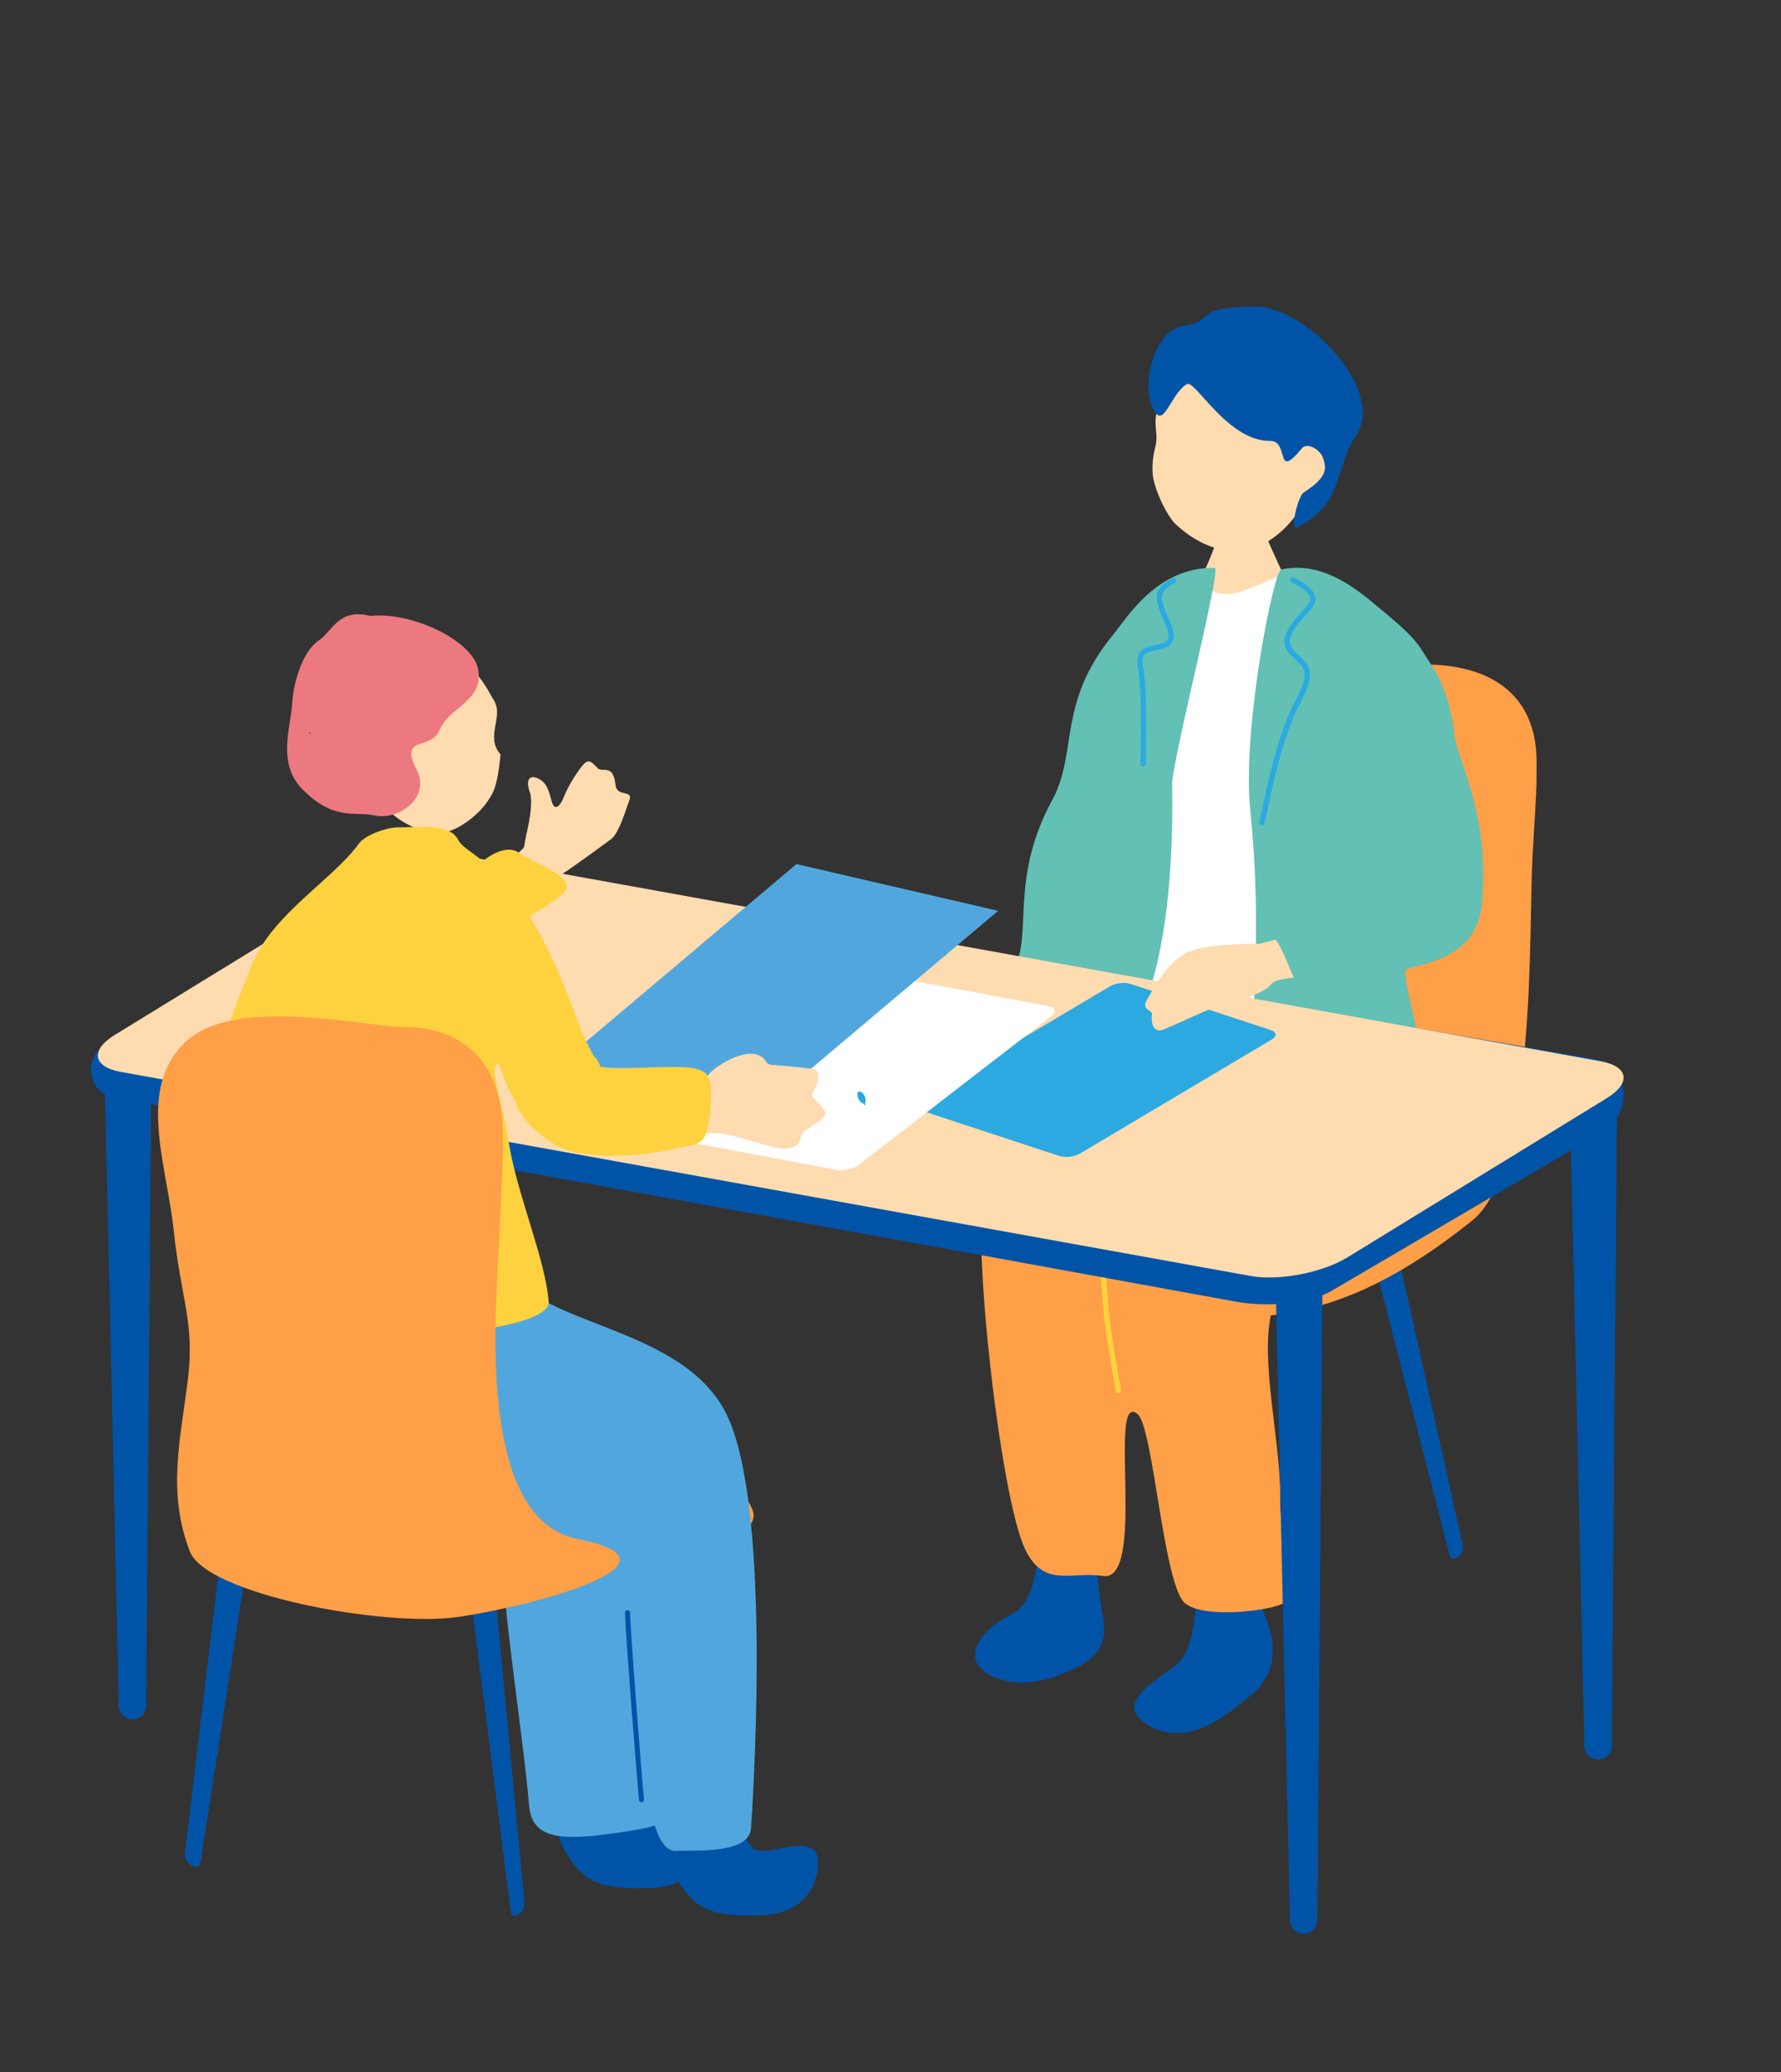 <svg width="215" height="250" viewBox="0 0 215 250" fill="none" xmlns="http://www.w3.org/2000/svg">
<rect x="0" y="0" width="215" height="250" fill="#333333" stroke="none"/>
<mask id="mask0_207_15695" style="mask-type:alpha" maskUnits="userSpaceOnUse" x="0" y="0" width="215" height="250">
<rect width="215" height="250" fill="#D9D9D9"/>
</mask>
<g mask="url(#mask0_207_15695)">
<path d="M176.59 186.481C176.69 186.934 176.423 187.558 175.989 187.879C175.554 188.199 175.12 188.109 175.003 187.665L165.434 150.518C165.091 149.202 165.434 147.641 166.194 147.073C166.962 146.506 167.83 147.164 168.131 148.512L176.59 186.49V186.481Z" fill="#0054A7"/>
<path d="M185.499 91.977C185.499 81.925 177.266 80.183 172.177 80.183C167.088 80.183 149.406 76.7 142.632 81.73C135.849 86.752 139.966 95.071 140.938 102.418C141.91 109.765 143.766 112.438 142.875 118.464C141.902 125.033 117.195 141.136 120.339 147.714C121.417 149.965 116.854 155.149 135.233 157.758C150.16 159.88 160.873 160.779 177.736 147.26C185.54 141.007 184.527 111.506 185.013 103.187C185.499 94.869 185.499 95.452 185.499 91.977Z" fill="#FF9F47"/>
<path d="M125.759 186.517C124.888 189.317 124.88 193.392 122.194 194.731C117.822 196.894 115.951 200.468 119.774 202.235C124.001 204.188 128.372 201.929 129.872 201.227C133.8 199.403 133.502 196.886 132.937 193.795C132.316 190.059 132.542 188.446 132.526 186.775C132.494 184.145 126.348 183.241 125.767 186.517H125.759Z" fill="#0054A7"/>
<path d="M142.86 185.912C143.594 188.026 144.24 189.729 144.369 193.626C144.046 197.055 143.554 199.75 141.796 201.025C138.166 203.655 134.319 206.133 139.247 208.473C144.175 210.813 149.039 206.044 150.595 204.874C154.661 201.832 153.943 197.87 152.547 194.457C150.934 190.318 151.668 188.244 151.459 184.702C151.152 179.505 140.844 180.127 142.852 185.912H142.86Z" fill="#0054A7"/>
<path d="M133.988 127.601C129.71 134.741 123.009 136.486 119.015 143.48C117.022 146.969 120.652 180.882 123.844 187.125C126.145 191.616 129.313 189.565 133.145 190.154C138.477 190.978 133.656 167.71 137.302 170.593C139.255 172.144 140.429 191.39 143.087 193.474C145.509 195.372 153.515 194.314 154.973 193.425C156.593 192.44 154.503 184.517 154.56 181.44C154.754 171.724 149.877 157.032 156.731 154.06C163.683 151.04 167.329 147.89 170.594 139.644C173.082 133.36 171.404 128.272 167.434 122.279C165.303 119.267 147.365 116.86 139.06 118.136C132.635 119.121 134.417 126.285 133.996 127.61L133.988 127.601Z" fill="#FF9F47"/>
<path d="M135.157 168.088C135.157 168.088 135.1 168.112 135.06 168.12C134.882 168.161 134.721 168.064 134.697 167.895C134.64 167.531 134.535 166.959 134.414 166.248C133.971 163.707 133.221 159.463 133.124 157.147C133.1 156.526 133.035 155.807 132.963 155.033C132.705 152.12 132.382 148.497 133.713 145.98C135.439 142.728 140.504 141.445 143.23 140.751C143.408 140.711 143.569 140.799 143.601 140.961C143.634 141.122 143.513 141.283 143.343 141.332C140.73 141.993 135.866 143.228 134.285 146.205C133.035 148.553 133.35 152.088 133.6 154.92C133.672 155.702 133.737 156.429 133.761 157.058C133.858 159.333 134.6 163.562 135.044 166.087C135.173 166.797 135.269 167.378 135.326 167.741C135.342 167.87 135.269 168.007 135.148 168.072L135.157 168.088Z" fill="#FDD23E"/>
<path d="M151.94 61.152C151.698 61.152 148.561 61.49 148.262 61.466C148.157 62.007 146.811 65.388 146.569 66.066C145.367 69.471 142.81 73.82 142.52 74.159C146.085 77.241 155.965 78.371 158.223 75.425C157.586 75.111 152.908 65.259 152.602 63.96C152.376 63.008 151.948 61.499 151.94 61.144V61.152Z" fill="#FFDBB0"/>
<path d="M143.458 69.746C146.438 68.508 144.384 72.165 148.816 71.611C150.886 71.351 154.442 69.103 155.635 69.331C161.318 70.447 166.87 76.279 166.895 82.322C167.211 82.445 164.029 88.749 165.604 97.644C165.49 98.393 165.019 121.721 165.937 125.582C166.862 129.443 159.735 128.05 157.397 128.017C155.051 127.985 137.979 125.68 135.43 125.484C132.881 125.289 131.988 123.35 131.801 122.242C131.038 117.648 131.233 112.753 132.849 103.761C135.057 91.641 139.927 71.571 143.458 69.746Z" fill="white"/>
<path d="M127.809 117.623C127.809 115.598 125.797 115.679 127.809 117.623C123.293 120.861 118.76 121.744 121.921 117.623C125.082 113.501 121.511 106.692 127.004 96.57C130.181 90.716 127.546 84.904 134.384 76.572C136.067 74.524 139.663 68.419 146.625 68.508C147.503 68.516 141.937 89.9 141.494 94.426C141.904 118.96 136.33 124.652 134.984 127.786C132.783 130.806 129.081 134.855 127.004 134.749C125.986 134.701 126.363 132.555 127.808 122.92C128.646 117.333 129.13 118.894 127.809 117.623Z" fill="#62C0B4"/>
<path d="M154.658 68.714C158.516 67.883 162.043 69.611 165.796 72.772C171.264 77.261 170.754 77.195 172.865 80.34C176.408 85.62 176.052 94.867 175.34 97.254C173.512 103.348 171.159 111.365 170.228 113.662C168.643 117.564 170.657 121.051 171.159 125.516C171.676 130.111 172.469 135.016 172.032 138.226C171.498 142.152 151.285 141.012 151.204 132.873C150.735 122.836 152.587 114.33 150.921 97.653C149.942 87.885 153.752 68.902 154.666 68.706L154.658 68.714Z" fill="#62C0B4"/>
<path d="M152.338 99.552C152.338 99.552 152.289 99.552 152.265 99.544C152.096 99.503 151.991 99.334 152.039 99.165C152.096 98.931 152.184 98.503 152.305 97.938C152.902 95.09 154.298 88.417 156.338 84.633C158.169 81.244 157.524 80.647 156.467 79.67C156.193 79.42 155.887 79.138 155.596 78.783C154.217 77.121 155.838 75.281 157.153 73.796C157.379 73.538 157.605 73.288 157.806 73.046C158.088 72.707 158.193 72.392 158.137 72.094C157.984 71.343 156.798 70.714 156.088 70.343L155.903 70.246C155.749 70.165 155.693 69.972 155.774 69.818C155.854 69.665 156.048 69.608 156.201 69.689L156.379 69.786C157.242 70.238 158.54 70.924 158.75 71.972C158.847 72.465 158.693 72.957 158.29 73.449C158.08 73.699 157.855 73.957 157.629 74.216C156.12 75.926 155.12 77.233 156.088 78.387C156.354 78.71 156.637 78.96 156.903 79.21C158.185 80.388 158.871 81.292 156.903 84.931C154.903 88.635 153.523 95.243 152.926 98.067C152.805 98.648 152.717 99.084 152.652 99.318C152.62 99.463 152.491 99.552 152.346 99.552H152.338Z" fill="#2CA9E1"/>
<path d="M137.989 92.458C137.82 92.458 137.675 92.321 137.675 92.144C137.675 91.877 137.675 91.442 137.691 90.901C137.731 88.327 137.804 82.961 137.4 80.807C136.949 78.41 138.11 78.144 139.344 77.862C139.651 77.789 139.973 77.717 140.312 77.604C140.667 77.483 140.893 77.321 140.99 77.103C141.232 76.571 140.82 75.619 140.344 74.513C140.248 74.287 140.151 74.061 140.054 73.819C139.11 71.544 139.893 70.616 141.554 69.785C141.707 69.704 141.901 69.769 141.974 69.922C142.054 70.075 141.99 70.269 141.837 70.342C140.377 71.068 139.86 71.713 140.635 73.577C140.731 73.811 140.828 74.037 140.925 74.263C141.482 75.554 141.917 76.571 141.562 77.353C141.385 77.741 141.046 78.015 140.514 78.193C140.159 78.314 139.812 78.394 139.489 78.467C138.247 78.749 137.683 78.879 138.021 80.686C138.441 82.905 138.36 88.311 138.328 90.909C138.328 91.45 138.312 91.877 138.312 92.144C138.312 92.313 138.175 92.458 137.997 92.458H137.989Z" fill="#2CA9E1"/>
<path d="M156.523 62.055C154.063 65.444 150.821 66.832 148.32 66.477C145.82 66.122 143.61 64.895 141.69 63.023C140.214 61.143 139.287 58.472 139.166 57.359C139.053 56.342 139.158 55.156 139.44 54.059C140.093 51.493 138.464 51.307 140.876 46.272C141.61 44.747 142.545 41.358 149.337 41.907C155.313 42.391 167.033 51.783 156.523 62.055Z" fill="#FFDBB0"/>
<path d="M143.273 46.352C141.495 47.355 140.556 51.346 139.495 49.803C137.445 46.833 139.272 39.756 142.976 39.283C146.787 38.794 143.824 36.935 151.742 37.002C157.52 37.051 167.455 47.007 163.644 52.657C161.125 56.398 162.253 60.795 156.64 63.616C155.594 64.138 156.747 59.791 157.364 59.435C160.376 57.51 160.088 56.44 159.751 55.353C159.422 54.266 157.825 53.295 157.158 54.1C153.849 58.099 155.734 53.171 153.298 53.196C148.186 53.254 144.178 45.638 143.264 46.36L143.273 46.352Z" fill="#0054A7"/>
<path d="M155.706 231.681C155.724 232.593 156.478 233.318 157.374 233.31C158.278 233.31 159.015 232.569 159.024 231.656L159.647 155.062C159.665 152.349 158.383 150.092 156.786 150.101C155.179 150.109 153.933 152.382 153.994 155.094L155.715 231.673L155.706 231.681Z" fill="#0054A7"/>
<path d="M191.253 210.676C191.27 211.588 192.025 212.313 192.921 212.305C193.825 212.305 194.562 211.564 194.571 210.651L195.194 134.057C195.211 131.344 193.93 129.088 192.332 129.096C190.726 129.104 189.48 131.377 189.541 134.09L191.262 210.668L191.253 210.676Z" fill="#0054A7"/>
<path d="M14.331 205.829C14.348 206.742 15.103 207.467 15.999 207.459C16.903 207.459 17.64 206.717 17.649 205.805L18.272 129.21C18.29 126.498 17.008 124.241 15.411 124.249C13.804 124.257 12.558 126.53 12.619 129.243L14.34 205.821L14.331 205.829Z" fill="#0054A7"/>
<path d="M12.074 126.677C10.509 127.679 10.323 131.75 13.784 132.38L149.223 157.058C152.684 157.697 158.136 157.446 161.185 155.491L193.512 136.524C197.053 134.529 196.972 128.212 192.246 127.735L56.863 104.236C53.403 103.598 48.079 104.68 45.03 106.643L12.074 126.677Z" fill="#0054A7"/>
<path d="M13.88 124.855C10.865 126.702 11.18 128.712 14.575 129.33L151.007 153.961C154.402 154.571 159.64 153.563 162.655 151.715L193.93 132.528C196.945 130.681 196.629 128.671 193.234 128.053L56.803 103.422C53.408 102.812 48.17 103.821 45.154 105.668L13.88 124.855Z" fill="#FFDBB0"/>
<path d="M127.931 139.492C128.617 139.715 129.722 139.575 130.392 139.17L153.494 125.443C154.164 125.046 154.156 124.534 153.478 124.311L136.428 118.7C135.742 118.476 134.636 118.617 133.967 119.022L110.864 132.749C110.195 133.145 110.203 133.658 110.881 133.881L127.931 139.492Z" fill="#2CA9E1"/>
<path d="M151.787 113.89C150.489 113.866 144.795 113.906 142.899 115.141C141.012 116.375 139.995 117.9 138.39 120.748C137.785 121.83 139.14 121.902 139.068 122.378C138.85 123.734 139.479 124.605 140.358 124.258C141.963 123.629 146.464 121.467 147.246 121.346C148.626 121.136 152.578 119.853 153.304 118.901C153.949 118.07 155.264 118.102 157.264 117.836C162.216 116.48 159.41 112.357 155.07 113.035C153.296 113.599 152.094 113.898 151.779 113.898L151.787 113.89Z" fill="#FFDBB0"/>
<path d="M178.971 108.025C179.248 102.597 178.669 98.406 176.677 92.514C173.974 84.53 173.101 78.768 169.704 76.392C163.606 72.136 160.585 91.269 162.994 94.524C164.21 96.168 168.594 104.086 164.945 106.186C160.324 108.847 153.082 111.703 154.087 113.526C155.197 114.967 156.013 118.369 157.352 119.866C158.642 121.298 166.031 117.88 171.558 116.448C177.819 114.829 178.799 111.435 178.979 108.033L178.971 108.025Z" fill="#62C0B4"/>
<path d="M101.116 141.18C101.886 141.32 103.065 141.015 103.736 140.494L126.875 122.631C127.546 122.11 127.473 121.565 126.703 121.424L107.502 117.82C106.733 117.68 105.554 117.986 104.882 118.506L81.743 136.369C81.072 136.89 81.146 137.435 81.915 137.576L101.116 141.18Z" fill="white"/>
<path d="M63.324 229.718C63.364 230.17 63.034 230.743 62.582 231.009C62.13 231.267 61.719 231.13 61.662 230.686L56.904 193.376C56.734 192.053 57.242 190.576 58.049 190.108C58.847 189.64 59.606 190.383 59.735 191.73L63.324 229.726V229.718Z" fill="#0054A7"/>
<path d="M22.314 223.709C22.261 224.192 22.623 224.807 23.137 225.085C23.65 225.372 24.119 225.225 24.198 224.758L30.339 185.255C30.56 183.853 30.003 182.271 29.091 181.763C28.18 181.255 27.304 182.034 27.136 183.46L22.323 223.7L22.314 223.709Z" fill="#0054A7"/>
<path d="M58.877 193.17C68.382 191.667 92.152 187.473 90.934 182.494C89.715 177.515 73.513 168.669 59.732 170.557C49.275 171.994 29.595 174.258 25.343 180.347C21.091 186.437 39.851 196.169 58.877 193.162V193.17Z" fill="#FF9F47"/>
<path d="M56.08 113.647C58.895 111.017 66.38 106.385 67.557 105.659C68.735 104.933 71.768 102.722 73.703 101.302C74.494 100.721 75.026 99.317 75.994 96.501C76.421 95.25 74.454 96.227 74.3 94.685C74.034 92.095 72.703 93.257 72.155 92.692C71.203 91.708 70.961 91.409 69.896 92.91C68.832 94.411 68.332 95.492 68.017 96.275C67.703 97.058 66.969 98.115 66.581 96.622C66.194 95.129 65.888 94.338 64.896 93.903C63.904 93.467 63.371 94.08 64.041 95.823C64.379 98.01 63.404 100.802 63.299 102.068C63.194 103.335 52.152 108.685 50.168 110.492C48.175 112.308 53.257 116.286 56.072 113.655L56.08 113.647Z" fill="#FFDBB0"/>
<path d="M51.101 108.281C55.876 105.554 56.884 105.344 57.602 104.529C58.32 103.714 60.998 101.641 62.716 102.932C64.434 104.223 70.12 105.925 67.918 107.862C65.716 109.798 61.53 111.88 58.425 113.687C55.32 115.495 49.053 109.459 51.109 108.289L51.101 108.281Z" fill="#FDD23E"/>
<path d="M77.538 219.263C79.231 220.521 82.909 218.383 84.877 219.981C85.853 220.771 85.765 227.525 78.554 227.808C72.472 228.042 70.383 227.017 68.359 223.579C66.972 221.239 66.907 219.263 67.819 217.504C70.375 213.8 74.723 215.373 77.538 219.263Z" fill="#0054A7"/>
<path d="M75.624 176.644C78.359 178.984 79.762 201.302 80.448 209.96C81.133 218.618 83.327 219.78 75.899 220.933C68.47 222.087 64.244 222.281 63.873 217.875C63.131 208.992 60.162 191.079 60.517 183.744C60.872 176.41 69.898 171.754 75.616 176.644H75.624Z" fill="#51A7DD"/>
<path d="M67.964 128.029L92.306 133.669L120.496 109.898L96.146 104.258L67.964 128.029Z" fill="#51A7DD"/>
<path d="M43.823 92.485C42.314 87.006 42.702 79.97 49.42 78.55C56.147 77.13 58.631 82.891 59.631 84.521C60.857 86.53 58.526 88.806 60.422 91.033C60.043 95.156 59.422 95.818 58.857 96.681C58.051 97.924 55.897 99.916 53.711 100.441C51.969 100.861 49.461 99.755 48.065 98.763C46.751 97.827 45.879 96.85 45.178 95.858C44.766 95.761 44.298 95.769 43.629 95.099C43.322 94.793 42.774 93.687 42.822 93.139C42.879 92.453 43.613 92.34 43.823 92.485Z" fill="#FFDBB0"/>
<path d="M50.322 92.929C51.992 96.14 48.217 99.069 45.136 98.375C42.894 97.867 40.345 99.118 36.514 95.236C33.401 92.082 35.11 87.732 35.28 84.828C35.449 81.923 36.724 78.437 38.45 77.299C40.176 76.162 40.821 73.354 44.693 74.314C49.822 73.781 57.017 77.332 57.703 80.672C58.501 84.594 54.202 85.296 53.129 87.991C52.056 90.686 48.064 88.604 50.33 92.945L50.322 92.929ZM37.49 88.346C37.393 88.394 37.296 88.442 37.208 88.491L37.498 88.475V88.346H37.49Z" fill="#ED7980"/>
<path d="M90.822 222.958C92.516 224.217 96.331 221.659 98.307 223.264C99.283 224.055 99.194 230.809 91.984 231.091C85.902 231.325 83.813 230.3 81.789 226.863C80.401 224.523 80.337 222.546 81.248 220.787C83.805 217.084 88.007 219.069 90.83 222.966L90.822 222.958Z" fill="#0054A7"/>
<path d="M30.418 151.001C29.482 152.155 24.465 165.21 28.893 173.15C34.515 183.228 47.913 182.429 56.623 182.961C63.028 183.349 68.698 181.315 74.376 180.646C78.546 180.153 76.796 184.01 77.215 192.208C77.304 193.992 76.247 223.467 81.522 223.314C84.321 223.233 90.451 223.677 90.661 220.578C91.145 213.51 92.927 181.291 87.717 170.664C82.466 159.949 65.028 160.022 61.664 153.252C59.455 148.806 30.41 151.001 30.41 151.001H30.418Z" fill="#51A7DD"/>
<path d="M77.434 217.447C77.434 217.447 77.45 217.447 77.466 217.447C77.636 217.431 77.757 217.278 77.741 217.108C77.434 213.97 76.063 196.339 76.063 194.58C76.063 194.411 75.926 194.273 75.757 194.273C75.587 194.273 75.45 194.411 75.45 194.58C75.45 196.468 76.878 214.526 77.136 217.173C77.152 217.334 77.289 217.455 77.442 217.455L77.434 217.447Z" fill="#0054A7"/>
<path d="M86.999 136.783C85.677 136.703 83.507 136.638 82.015 137.268C81.482 135.573 81.257 134.799 80.773 133.088C81.87 132.878 82.878 132.58 83.475 132.031C84.152 131.676 85.16 130.32 85.435 129.812C85.903 128.932 89.54 126.528 91.484 127.286C92.782 127.795 92.162 128.432 93.299 128.497C94.436 128.561 96.815 128.795 98.058 128.965C99.3 129.134 98.678 130.982 98.203 131.66C97.727 132.338 98.501 132.701 99.3 133.685C100.09 134.669 99.34 134.92 98.291 135.694C97.243 136.469 96.969 136.251 96.654 137.308C96.34 138.373 95.985 138.397 94.984 138.575C93.984 138.752 91.395 137.84 89.137 137.235C88.338 137.017 87.645 136.856 87.007 136.783H86.999Z" fill="#FFDBB0"/>
<path d="M85.74 134.354C85.852 130.449 86.385 128.883 82.303 128.754C78.521 128.633 72.899 129.254 71.963 128.472C68.939 125.954 68.568 122.396 67.309 122.767C65.164 123.396 62.736 126.212 62.405 127.391C62.188 128.181 61.349 131.748 62.744 134.144C63.575 135.58 66.535 138.59 69.624 139.082C76.149 140.123 80.795 138.671 82.989 138.283C85.191 137.896 85.215 137.283 85.74 134.37V134.354Z" fill="#FDD23E"/>
<path d="M71.724 127.48C70.296 125.01 69.393 122.211 68.586 120.161C67.239 116.724 65.586 113.085 63.634 110.172C58.786 102.942 56.149 102.958 55.294 101.304C54.229 99.255 50.487 99.852 47.914 99.828C46.599 99.876 44.083 100.723 43.292 101.821C40.332 105.976 32.96 110.269 30.508 116.183C24.846 129.868 24.443 135.452 27.112 136.541C29.274 137.42 30.75 136.315 30.379 140.422C30.016 144.529 27.798 155.898 28.83 157.116C34.105 163.321 66.538 161.562 66.231 157.076C65.892 152.033 62.343 143.924 61.424 137.832C60.771 133.499 59.214 129.352 59.916 128.472C60.787 127.375 60.859 136.404 68.699 136.024C71.667 135.879 73.829 128.988 71.708 127.471L71.724 127.48Z" fill="#FDD23E"/>
<path d="M60.695 136.97C60.695 125.859 53.351 123.93 48.819 123.93C44.287 123.93 28.523 120.082 22.483 125.641C16.435 131.201 20.111 140.383 20.975 148.509C21.839 156.626 23.494 159.587 22.703 166.244C21.839 173.506 20.111 179.921 22.915 187.191C24.92 192.38 46.447 196.382 55.299 195.099C64.151 193.816 84.162 188.547 69.759 185.698C57.524 183.278 59.831 158.554 60.263 149.372C60.695 140.181 60.695 140.827 60.695 136.978V136.97Z" fill="#FF9F47"/>
<path d="M104.291 132.826L104.133 132.906L104.356 133.346L104.514 133.265L104.291 132.826Z" fill="#2CA9E1"/>
<path d="M104.362 132.23C104.556 132.617 104.556 133.013 104.354 133.118C104.153 133.222 103.83 132.988 103.636 132.601C103.443 132.214 103.443 131.818 103.644 131.714C103.846 131.609 104.169 131.843 104.362 132.23Z" fill="#2CA9E1"/>
</g>
</svg>
